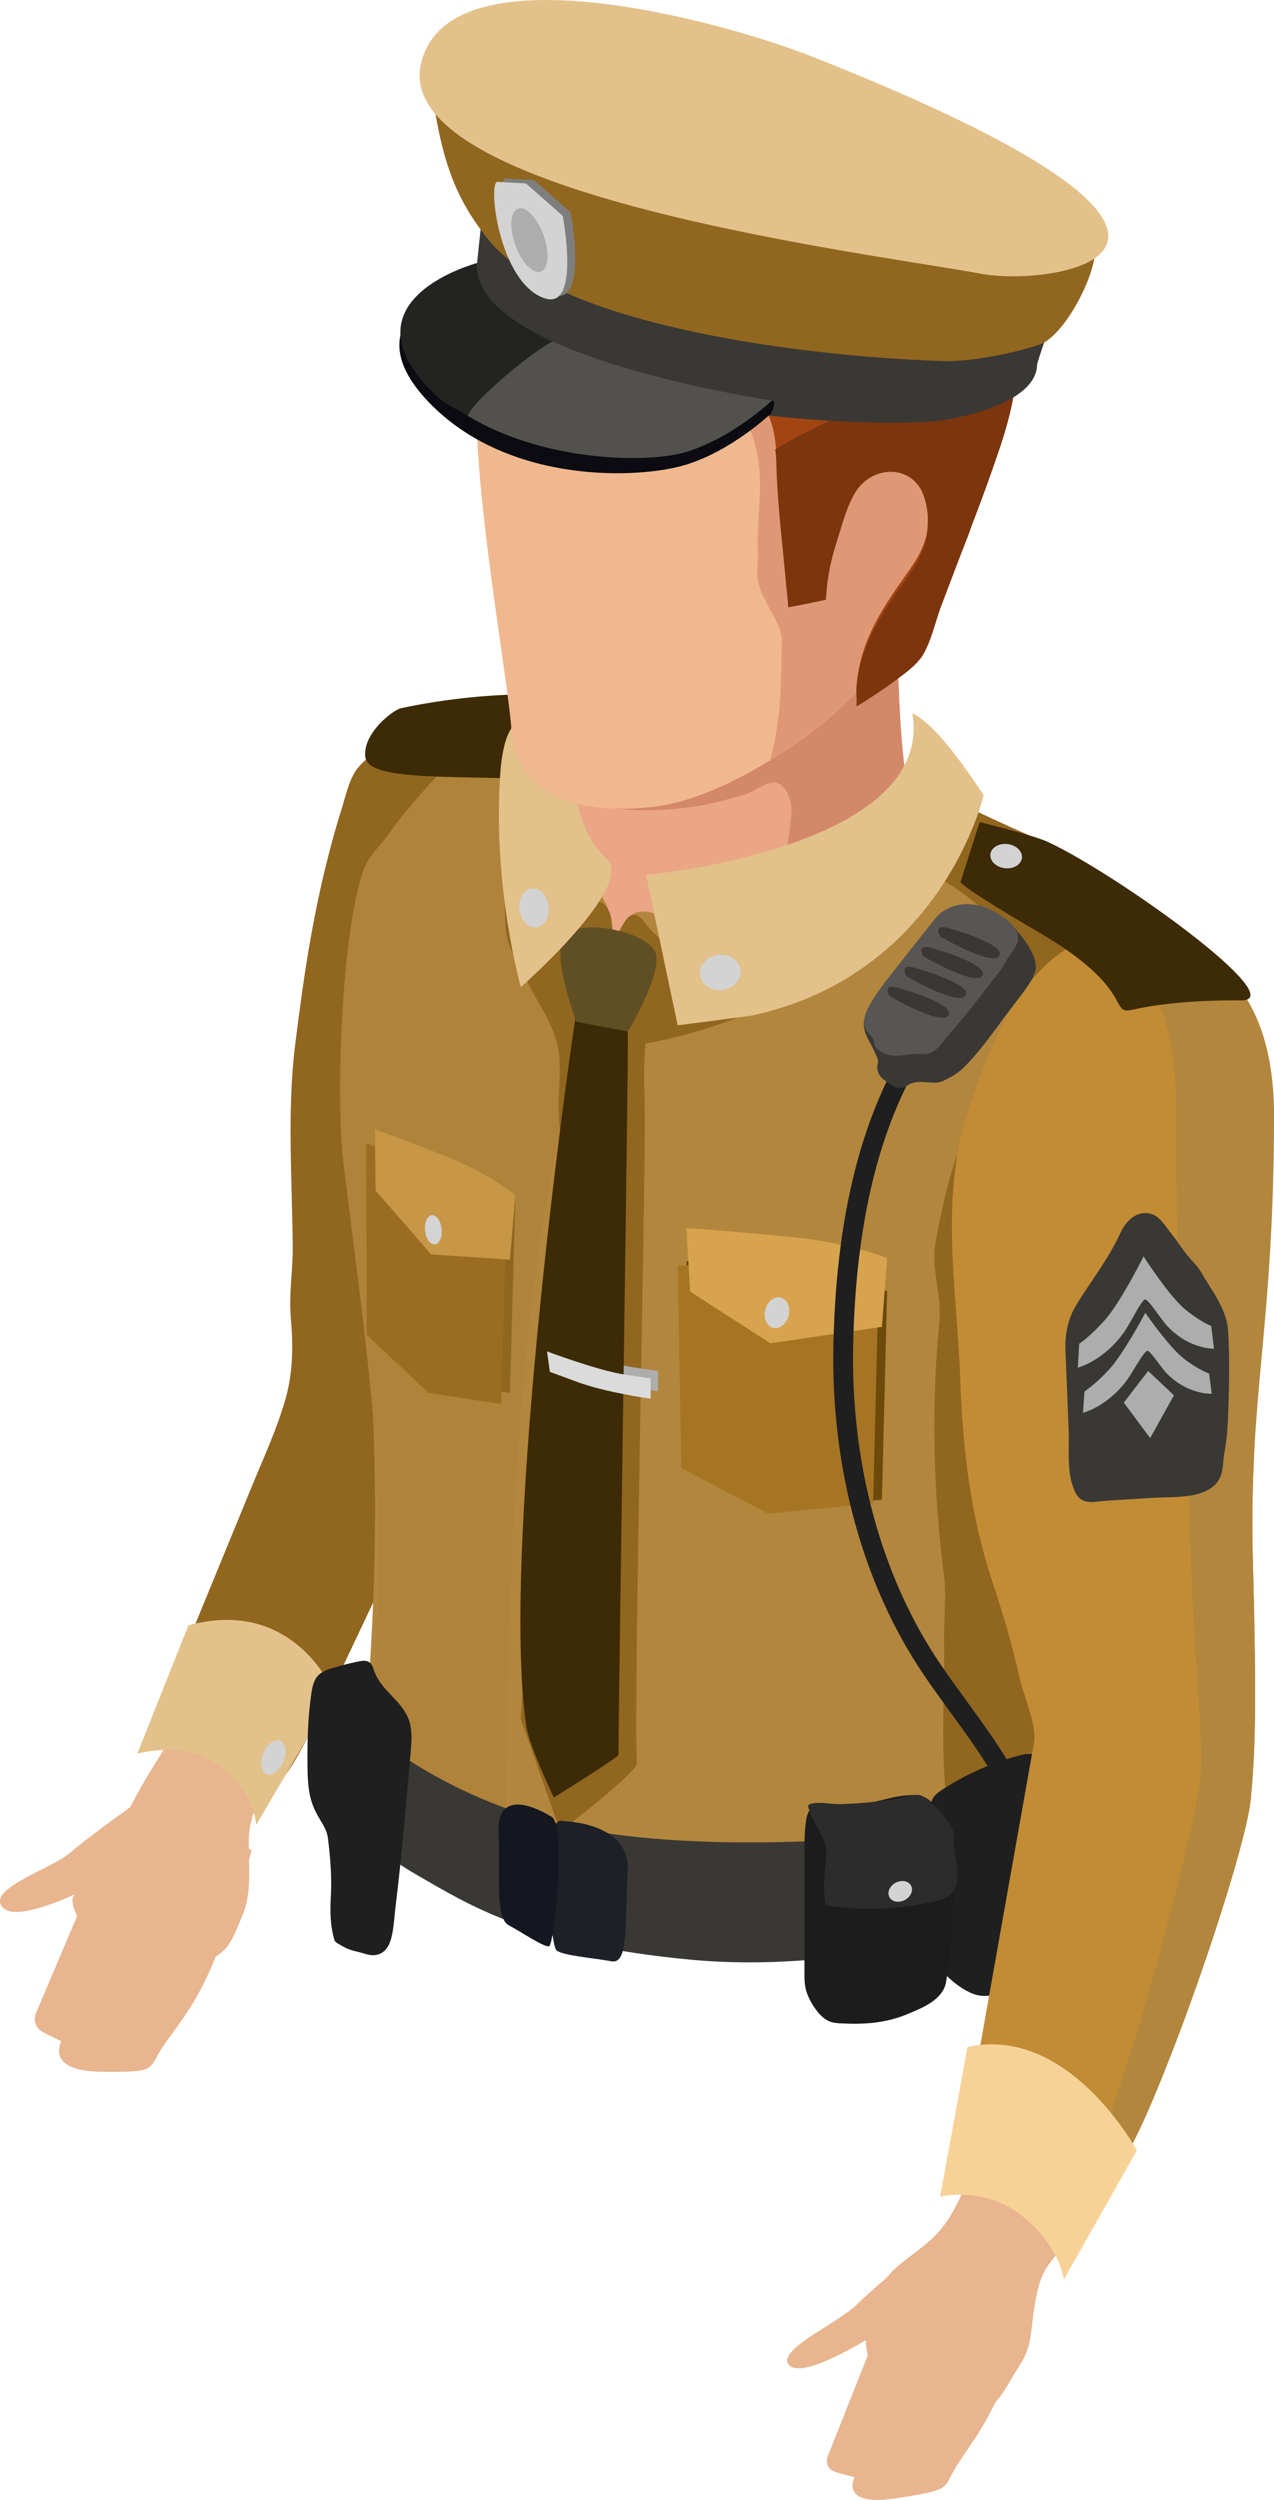 <?xml version="1.0" encoding="utf-8"?>
<!-- Generator: Adobe Illustrator 16.0.0, SVG Export Plug-In . SVG Version: 6.00 Build 0)  -->
<!DOCTYPE svg PUBLIC "-//W3C//DTD SVG 1.1//EN" "http://www.w3.org/Graphics/SVG/1.1/DTD/svg11.dtd">
<svg version="1.1" id="Layer_1" xmlns="http://www.w3.org/2000/svg" xmlns:xlink="http://www.w3.org/1999/xlink" x="0px" y="0px"
	 width="57.255px" height="112.308px" viewBox="0 0 57.255 112.308" enable-background="new 0 0 57.255 112.308"
	 xml:space="preserve">
<g>
	<defs>
		<rect id="SVGID_1_" x="-0.001" width="57.255" height="112.308"/>
	</defs>
	<clipPath id="SVGID_2_">
		<use xlink:href="#SVGID_1_"  overflow="visible"/>
	</clipPath>
	<path clip-path="url(#SVGID_2_)" fill="#E8B58F" d="M3.188,83.205c0.594-0.513,1.841-1.427,2.66-2.018
		c0.102-0.196,0.204-0.376,0.313-0.581c0.531-1.015,1.224-1.94,1.733-2.979c0.86-1.754,1.571-3.576,2.37-5.359
		c1.563,1.534,3.151,3.275,3.896,5.159c-0.571,0.378-1.024,0.576-1.66,1.872c-0.612,1.244-1.312,2.02-1.323,3.435
		c-0.001,0.104,0.004,0.214,0.005,0.32l0.131,0.069c0,0-0.044,0.161-0.123,0.429c0.022,0.827,0.034,1.686-0.272,2.438
		c-0.374,0.916-0.606,1.562-1.218,1.902C8.777,90.191,7.892,91.067,7.284,92c-0.638,0.979-0.182,1.104-2.736,1.073
		c-2.552-0.031-1.791-1.368-1.791-1.368l-0.738-0.364c-0.734-0.364-0.365-0.995-0.365-0.995l1.813-4.269
		c-0.135-0.265-0.231-0.533-0.206-0.801c0.008-0.064,0.059-0.105,0.078-0.163c-0.991,0.448-2.79,1.149-3.247,0.547
		C-0.544,84.816,2.266,84,3.188,83.205"/>
	<path clip-path="url(#SVGID_2_)" fill="#91661F" d="M27.025,31.711c0,0-7.857-0.501-10.221,2.063
		c-0.271,0.293-0.624,0.549-0.838,0.885c-0.31,0.486-0.456,1.191-0.63,1.737c-0.206,0.646-0.385,1.3-0.556,1.957
		c-0.749,2.884-1.148,5.636-1.513,8.562c-0.376,3.018-0.132,6.135-0.113,9.12c0.008,1.093-0.181,2.093-0.084,3.181
		c0.107,1.217,0.101,2.413-0.23,3.599c-0.371,1.328-0.981,2.644-1.488,3.877c-0.943,2.299-1.888,4.598-2.832,6.896
		c-0.294,0.717-0.589,1.435-0.883,2.151c0,0,3.229,1.106,4.931,4.134c0.391,0.692,5.022-9.858,5.532-10.584
		C24.065,60.817,32.263,32.563,27.025,31.711"/>
	<path clip-path="url(#SVGID_2_)" fill="#E3C18A" d="M8.466,73.017l-2.294,5.768c0,0,2.109-0.636,3.729,0.588
		c1.62,1.227,1.605,2.625,1.605,2.625l3.5-5.958C15.007,76.04,13.277,71.718,8.466,73.017"/>
	<path clip-path="url(#SVGID_2_)" fill="#B2863D" d="M43.696,85.866c-1.353,0.31-1.013,0.674-2.396,0.785
		c-2.584,0.206-7.17,0.73-9.764,0.728c-5.64-0.007-11.133-2.674-15.61-6.219c0.106-0.767,0.289-1.537,0.368-2.328
		c0.172-1.73,0.305-3.464,0.398-5.2c0.222-4.108,0.227-8.232-0.053-12.339c-0.942-13.863-0.231-22.031,2.252-25.567
		c1.286-1.832,4.403-3.044,8.133-4.015c2.288-0.607,4.645-0.753,6.54-0.05c2.222,0.823,4.242,1.882,6.257,3.212
		c2.571,1.671,5.133,3.719,8.166,6.187c5.439,4.375,4.278,8.881,4.119,14.281c-0.158,5.4-7.508,14.479-8.604,16.824
		C42.855,73.573,43.258,80.614,43.696,85.866"/>
	<path clip-path="url(#SVGID_2_)" fill="#6D490A" d="M30.85,56.661c0,0,0.428-0.014,4.51,0.37c2.846,0.268,4.508,0.976,4.508,0.976
		l-0.234,9.365l-4.721,0.456l-3.898-2.042L30.85,56.661z"/>
	<path clip-path="url(#SVGID_2_)" fill="#A67524" d="M30.457,56.833c0,0,0.426-0.014,4.508,0.37
		c2.847,0.267,4.508,0.975,4.508,0.975l-0.234,9.366L34.518,68l-3.898-2.042L30.457,56.833z"/>
	<path clip-path="url(#SVGID_2_)" fill="#82570C" d="M16.451,51.054c0,0,0.3,0.067,3.161,1.193c1.996,0.785,3.156,1.761,3.156,1.761
		l-0.247,8.745l-3.266-0.499l-2.77-2.607L16.451,51.054z"/>
	<path clip-path="url(#SVGID_2_)" fill="#D8A34E" d="M30.85,55.18c0,0,0.428-0.014,4.51,0.37c2.846,0.267,4.508,0.975,4.508,0.975
		l-0.234,3.084l-5.014,0.737l-3.605-2.323L30.85,55.18z"/>
	<path clip-path="url(#SVGID_2_)" fill="#D3D3D3" d="M34.367,59.051c-0.004,0.379,0.237,0.654,0.541,0.613
		c0.305-0.042,0.557-0.387,0.559-0.771c0.004-0.382-0.242-0.653-0.545-0.608S34.373,58.672,34.367,59.051"/>
	<path clip-path="url(#SVGID_2_)" fill="#91661F" d="M45.626,42.316c-0.319-0.624-1.079-1.16-1.604-1.597
		c-0.75-0.625-1.565-1.174-2.434-1.62c-1.302-0.668-2.507-1.298-3.929-1.697c-0.345-0.098-0.692-0.195-1.048-0.241
		c-2.463-0.322-4.885-0.877-7.368-1.124c-3.241-0.324-5.989-1.822-9.239-1.566c1.604-1.617,3.089-3.061,6.16-3.861
		c2.288-0.607,5.506,0.347,7.401,1.05c2.219,0.823,4.241,1.207,6.255,2.537c2.093,1.36,4.164,2.329,6.467,3.346
		c1.309,0.578,2.169,1.676,3.915,2.641c0.899,0.495,1.828,1.307,2.679,1.882c0.629,0.424,1.313,0.773,1.883,1.274
		s1.028,1.199,1.014,1.957c-0.006,0.35-0.112,0.689-0.217,1.022c-0.457,1.446-1.074,2.782-1.076,4.293
		c-0.003,1.663-0.162,3.32-0.211,4.981c0,0.695-1.715,0.974-2.141,1.329c-1.142,0.95-0.244,3.542-0.41,4.863
		c-0.293,2.332-0.791,4.658-1.186,6.977c-0.248,1.464-0.498,2.938-0.468,4.423c0.03,1.491,0.343,2.966,0.435,4.455
		c0.092,1.49-0.063,3.063-0.871,4.317c-0.472,0.729-1.088,1.116-1.775,1.602c-0.523,0.369-0.916,0.854-1.439,1.256
		c-0.873,0.668-2.001,1.421-2.677,0.189c-1.826-3.323-1.254-7.711-1.315-11.349c-0.018-0.953,0.121-1.913,0-2.845
		c-0.481-3.714-0.586-7.675-0.211-11.399c0.125-1.233-0.402-2.419-0.168-3.637c0.394-2.074,0.809-3.866,1.756-5.758
		C44.85,47.972,46.85,44.703,45.626,42.316"/>
	<path clip-path="url(#SVGID_2_)" fill="#D9D4CE" d="M39.384,32.847c0.106,0.628,0.16,1.266,0.162,1.904
		c0,0.192-0.004,0.385,0.015,0.575c0.035,0.339,0.14,0.665,0.246,0.988c-0.02-0.058,0.392-0.626,0.437-0.728
		c0.124-0.279,0.21-0.575,0.255-0.878c0.048-0.325,0.105-0.689-0.113-0.982C40.137,33.393,39.699,33.115,39.384,32.847"/>
	<path clip-path="url(#SVGID_2_)" fill="#EAA685" d="M25.631,40.709c-0.017,0.405-0.021,0.81-0.014,1.213
		c0.03,1.648-0.574,3.443,0.314,4.871c0.692,1.114,1.424-4.57,2.202-5.476c1.415-1.643,4.339,2.819,5.785,1.231
		c1.589-1.743,3.606-3.153,5.277-4.829c0.674-0.676,0.769-0.993,0.444-1.951c-0.756-2.232-2.367-3.251-4.434-4.103
		c-1.87-0.772-4.229-0.711-6.538-0.187c-0.688,1.276-2.282,1.313-2.866,2.64C25.071,35.778,25.706,38.878,25.631,40.709"/>
	<path clip-path="url(#SVGID_2_)" fill="#AF833A" d="M22.84,85.098c-1.722-0.579-3.273-1.642-4.788-2.425
		c-0.858-0.444-0.938-0.795-1.784-1.247c0.176-1.128,0.97-7.054,0.643-15.539c-0.17-4.394-1.461-12.956-1.562-14.542
		c-0.192-3.025,0.022-8.938,0.869-11.893c0.326-1.139,0.794-1.271,1.449-2.257c0.496-0.747,2.337-2.724,2.337-2.724
		s2.271-0.415,3.149,0.154c1.426,0.921,4.136,6.097,4.136,6.097s0.595,1.565,0.251,3.724c-0.345,2.159-2.714,2.646-4.049,18.048
		C22.739,71.174,22.702,79.556,22.84,85.098"/>
	<path clip-path="url(#SVGID_2_)" fill="#3D2A06" d="M29.508,32.212l-0.694,2.747c0,0-0.188,0.162-4.177,0.045
		c-5.078-0.15-8.146,0.039-8.225-1.043c-0.076-1.067,1.278-2.072,1.595-2.141c1.598-0.35,5.035-0.899,8.442-0.475
		C27.165,31.434,29.508,32.212,29.508,32.212"/>
	<path clip-path="url(#SVGID_2_)" fill="#393835" d="M16.408,77.615c0,0,3.335,3.107,8.917,4.384
		c5.583,1.276,13.568,0.675,16.341,0.273c2.772-0.402,4.953-1.516,4.953-1.516s0.407-0.219,0.37,1.242
		c-0.036,1.461,0.629,2.976-0.296,3.641c-0.924,0.666-8.354,3.069-15.6,2.404c-7.247-0.665-10.065-2.495-12.32-3.79
		c-1.464-0.84-2.17-1.562-2.787-1.981c-0.326-0.223-0.452-0.892-0.433-1.285C15.615,79.633,15.823,76.627,16.408,77.615"/>
	<path clip-path="url(#SVGID_2_)" fill="#1F1F1F" d="M14.625,75.05c0.222-0.102,0.476-0.155,0.696-0.221
		c0.266-0.076,0.536-0.138,0.808-0.192c0.156-0.031,0.33-0.054,0.463,0.034c0.138,0.092,0.18,0.269,0.235,0.423
		c0.345,0.948,1.416,1.387,1.619,2.425c0.077,0.392,0.043,0.817,0.007,1.228c-0.197,2.297-0.394,4.595-0.672,6.872
		c-0.115,0.942-0.089,1.963-0.782,2.182c-0.339,0.105-0.609-0.049-0.933-0.12c-0.197-0.043-0.396-0.102-0.575-0.195
		c-0.095-0.05-0.429-0.225-0.456-0.311c-0.195-0.641-0.205-1.31-0.167-1.966c0.05-0.867-0.024-1.784-0.133-2.643
		c-0.04-0.314-0.189-0.548-0.35-0.815c-0.131-0.219-0.251-0.442-0.338-0.682c-0.204-0.557-0.222-1.163-0.228-1.756
		c-0.009-1.073,0.015-2.149,0.17-3.21c0.033-0.231,0.075-0.465,0.188-0.669C14.278,75.251,14.44,75.134,14.625,75.05"/>
	<path clip-path="url(#SVGID_2_)" fill="#1F1F1F" d="M47.818,79.837c-0.283-0.309-0.621-0.575-0.953-0.808
		c-0.125-0.086-0.254-0.169-0.399-0.208c-0.229-0.061-0.476-0.006-0.707,0.056c-1.207,0.321-2.361,0.837-3.408,1.52
		c-0.136,0.088-0.274,0.184-0.372,0.314c-0.139,0.185-0.184,0.421-0.221,0.648c-0.221,1.404-0.059,2.789-0.01,4.204
		c0.024,0.733-0.174,1.614,0.134,2.31c0.296,0.674,1.25,1.52,1.95,1.734c0.779,0.24,1.871-0.309,2.58-0.606
		c0.678-0.286,1.6-0.646,1.731-1.459c0.319-1.983,0.345-4.096,0.37-6.101C48.521,80.812,48.229,80.282,47.818,79.837"/>
	<path clip-path="url(#SVGID_2_)" fill="#1C1C1C" d="M42.199,81.316c-0.23-0.251-0.52-0.603-0.871-0.649
		c-0.857-0.117-1.697,0.257-2.553,0.377c-0.598,0.083-1.202,0.043-1.803,0.004c-0.465-0.029-0.668,0.274-0.739,0.706
		c-0.082,0.505-0.082,1.021-0.082,1.532c0,1.784,0.001,3.568,0.002,5.354c0,0.201,0,0.405,0.035,0.604
		c0.06,0.338,0.218,0.651,0.409,0.935c0.189,0.282,0.427,0.551,0.748,0.656c0.16,0.051,0.33,0.06,0.496,0.067
		c1.043,0.048,1.982-0.017,2.949-0.422c0.68-0.285,1.602-0.646,1.732-1.459c0.32-1.983,0.345-4.095,0.371-6.101
		C42.902,82.291,42.608,81.76,42.199,81.316"/>
	<path clip-path="url(#SVGID_2_)" fill="#91661F" d="M23.705,44.113c-0.26-0.504-0.541-1.026-0.768-1.534
		c-0.267-0.598-0.24-1.477-0.254-2.122c0.466,0.686,0.984,1.413,1.767,1.691c0.359,0.128,0.471-0.324,0.659-0.564
		c0.25-0.319,0.53-0.617,0.859-0.855c0.234-0.17,0.52-0.312,0.806-0.263c0.884,0.153,0.778,1.427,0.651,2.053
		c0.255-0.379,0.46-0.851,0.726-1.204c0.323-0.429,0.646-0.129,0.882,0.202c0.199,0.281,0.461,0.51,0.727,0.724
		c0.248,0.2,0.527,0.246,0.771,0.456c1.195,1.032,2.537,1.927,4.041,2.408c-1.768,0.829-3.643,1.429-5.562,1.78
		c-0.083,0.912-0.07,1.791-0.038,2.707c0.079,2.343-0.528,27.824-0.346,29.604c0.043,0.416-3.446,3.076-3.446,3.076l-1.778-5.064
		c0.073-1.14,0.154-2.28,0.238-3.418c0.197-2.706,0.417-5.41,0.661-8.112c0.288-3.203,0.609-6.404,1.008-9.597
		c0.076-0.598,0.152-1.196,0.233-1.794c0.038-0.274,0.143-0.61,0.113-0.886c-0.021-0.213-0.138-0.434-0.186-0.646
		c-0.268-1.153-0.386-2.34-0.352-3.523c0.023-0.746,0.104-1.502-0.05-2.233c-0.211-0.999-0.838-1.85-1.301-2.76
		C23.748,44.196,23.727,44.155,23.705,44.113"/>
	<path clip-path="url(#SVGID_2_)" fill="#ADADAD" d="M24.916,60.376c0,0,2.297,0.864,3.479,1.04l1.18,0.176v0.913
		c0,0-2.014-0.283-3.271-0.746l-1.257-0.462L24.916,60.376z"/>
	<path clip-path="url(#SVGID_2_)" fill="#3D2A06" d="M23.662,77.602c0.128,0.837,1.229,3.153,1.229,3.153s2.913-1.816,2.906-1.918
		c-0.029-0.562,0.458-31.426,0.418-32.348c-0.041-1.602-0.079-2.563-0.079-2.563c-0.742-2.424-1.464-1.642-2.123,0.881
		C25.812,45.589,22.416,69.478,23.662,77.602"/>
	<path clip-path="url(#SVGID_2_)" fill="#614F24" d="M29.453,42.784c0.369,0.867-1.235,3.563-1.235,3.563L25.898,45.9
		c0,0-1.212-3.25-0.488-3.923C26.165,41.276,29.049,41.836,29.453,42.784"/>
	<path clip-path="url(#SVGID_2_)" fill="#D4886A" d="M40.53,34.396c0.292,0.936,0.193,1.266-0.44,1.885
		c-0.455,0.438-0.935,0.848-1.414,1.261c-0.617,0.518-1.246,1.027-1.868,1.542c-0.351,0.275-0.696,0.56-1.052,0.828
		c-0.266,0.199-0.37,0.333-0.502,0.551c-0.203,0.191-0.414,0.374-0.605,0.574c-0.02,0.021-0.042,0.043-0.063,0.064
		c0.34-0.665,0.5-1.342,0.621-2.041c0.057-0.328,0.106-0.66,0.166-0.997c0.207-1.193,0.285-2.41,0.223-3.62
		c-0.072-1.417-0.348-2.824-0.318-4.242c0.003-0.098,0.026-0.194,0.032-0.292c0.3,0.087,0.61,0.156,0.887,0.279
		C38.242,31.089,39.828,32.146,40.53,34.396"/>
	<path clip-path="url(#SVGID_2_)" fill="#EAA685" d="M39.08,28.47c0.02,0.193,0.029,0.387,0.039,0.581
		c0.061,1.163,0.088,2.328,0.082,3.492c-0.002,0.413,0.135,1.223-0.094,1.556c-0.171,0.251-0.59,0.471-0.834,0.652
		c-1.502,1.114-3.16,2.032-4.928,2.645c-4.462,1.549-5.722,0.477-5.722,0.477l-0.264-9.32c-0.002-0.071,0.904-0.373,0.974-0.4
		c0.814-0.32,1.641-0.615,2.475-0.88c1.451-0.461,2.938-0.849,4.451-1.031c0.709-0.085,1.429-0.126,2.142-0.065
		c0.321,0.027,0.62,0.04,0.858,0.273c0.316,0.311,0.549,0.752,0.672,1.175C39.012,27.901,39.055,28.184,39.08,28.47"/>
	<path clip-path="url(#SVGID_2_)" fill="#E3C18A" d="M25.727,33.939c0,0-0.127,3.167,1.521,4.621
		c1.373,1.212-3.842,5.786-3.842,5.786s-1.268-4.478-0.928-9.538C22.819,29.748,25.727,33.939,25.727,33.939"/>
	<path clip-path="url(#SVGID_2_)" fill="#D4886A" d="M36.261,26.172c0.856-0.037,1.759,0.008,2.567,0.321
		c0.639,0.247,1.431,0.774,1.461,1.514c0.093,2.284,0.105,4.561,0.41,6.831c0.018,0.121,0.033,0.251-0.02,0.361
		c-0.07,0.148-0.24,0.215-0.398,0.266c-0.803,0.266-1.631,0.464-2.469,0.593c-0.764,0.118-1.525,0.055-2.25,0.36
		c0.025-0.381-0.177-0.994-0.529-1.196c-0.463-0.265-1.053,0.323-1.489,0.45c-0.653,0.19-1.297,0.381-1.968,0.501
		c-1.334,0.24-2.702,0.289-4.049,0.141c-0.308-0.034-0.696-0.055-0.74-0.429c-0.028-0.244,0.111-0.4,0.303-0.528
		c0.427-0.287,0.981-0.308,1.434-0.538c1.285-0.651,2.424-1.57,3.763-2.116c0.759-0.309,1.573-0.494,2.278-0.91
		c0.356-0.21,0.754-0.516,0.779-0.952c0.029-0.494-0.066-0.987,0.012-1.503c0.084-0.542,0.229-1.073,0.392-1.597
		C35.794,27.588,36.171,26.176,36.261,26.172"/>
	<path clip-path="url(#SVGID_2_)" fill="#F0B88F" d="M22.985,32.782c0.203,2.837,2.784,3.881,6.416,3.462
		c1.775-0.214,3.71-1.17,5.201-2.079c0.601-0.382,1.11-0.718,1.532-1.014c0.123-0.092,0.244-0.183,0.367-0.275
		c0.095-0.096,0.213-0.161,0.305-0.231c0.247-0.21,0.4-0.325,0.4-0.325c10.019-9.016,4.453-10.559,2.963-15.104
		c-0.113-0.371-0.258-0.691-0.459-1.019c-0.127-0.263-0.307-0.534-0.49-0.778c-2.443-3.589-8.217-5.979-11.108-5.784
		c-2.23,0.151-3.851,1.587-5,3.362c-0.59,0.9-1.053,1.872-1.403,2.831c-0.046,0.131-0.093,0.26-0.115,0.421
		C20.819,19.631,22.793,30.082,22.985,32.782"/>
	<path clip-path="url(#SVGID_2_)" fill="#DF9876" d="M22.3,15.578c0.212-0.011,0.422,0.006,0.614,0.081
		c0.373,0.145,0.724,0.282,1.12,0.383c0.888,0.225,1.789,0.399,2.698,0.52c0.6,0.079,1.167,0.134,1.763,0.081
		c0.63-0.054,1.3-0.089,1.926,0.02c1.097,0.191,2.212,0.988,2.858,1.877c0.472,0.651,0.701,1.438,0.812,2.225
		c0.188,1.354-0.104,2.748-0.03,4.121c0.02,0.372-0.064,0.756-0.017,1.122c0.056,0.424,0.302,0.875,0.498,1.249
		c0.253,0.482,0.585,0.967,0.591,1.529c0.006,0.545-0.023,1.131-0.033,1.688c-0.024,1.242-0.166,2.491-0.496,3.691
		c0.599-0.381,1.108-0.718,1.531-1.014c0.127-0.118,0.248-0.21,0.367-0.275c0.122-0.093,0.216-0.188,0.305-0.231
		c0.248-0.21,0.399-0.325,0.399-0.325c10.021-9.015,4.453-10.559,2.963-15.104c-0.112-0.371-0.258-0.691-0.458-1.019
		c-0.127-0.263-0.307-0.534-0.49-0.778c-1.223-1.591-3.186-2.574-5.131-3.092c-1.238-0.311-2.523-0.491-3.803-0.506
		c-1.658-0.041-3.445,0.064-5.025,0.632c-0.52,0.2-1.354,0.33-2.149,0.544c-0.423,0.115-0.716,0.858-0.857,1.219
		c-0.087,0.226-0.092,0.458-0.167,0.683c-0.027,0.082-0.312,0.755-0.353,0.763C21.914,15.625,22.108,15.589,22.3,15.578"/>
	<path clip-path="url(#SVGID_2_)" fill="#A34512" d="M24.33,9.64c2.579-2.3,5.742-4.357,9.277-4.639
		c3.777-0.305,6.89,1.33,9.47,3.929c0.056,0.064,0.132,0.13,0.185,0.235c0.055,0.064,0.113,0.108,0.166,0.193
		c0.134,0.09,0.262,0.26,0.371,0.408c0.273,0.382,0.525,0.782,0.756,1.201c0.088,0.167,0.158,0.313,0.246,0.48
		c0.467,1.018,0.767,2.124,0.886,3.237c0.011,0.122,0.021,0.263,0.032,0.384c0.045,0.767-0.02,1.625-0.116,2.402
		c-0.153,0.992-0.423,1.937-0.755,2.896c-0.334,0.98-0.687,1.958-1.06,2.934c-0.098,0.234-0.175,0.469-0.251,0.685
		c-0.445,1.132-0.869,2.265-1.293,3.379c-0.229,0.665-0.406,1.436-0.752,2.033c-0.298,0.5-0.91,0.917-1.378,1.264
		c-0.509,0.364-1.017,0.708-1.604,1.066l-0.021,0.019c0.021-0.019,0.023-0.039,0.004-0.06c0.055-0.197,0.01-0.662,0.005-0.883
		l0.007-0.08c0.154-1.836,1.064-3.295,2.116-4.764c0.359-0.516,0.761-1.049,0.947-1.677c0.075-0.196,0.11-0.414,0.128-0.654
		c0.009-0.119-0.002-0.241,0.007-0.361c0.021-0.561-0.095-1.171-0.327-1.55c-0.684-1.095-2.184-0.904-2.859,0.091
		c-0.428,0.631-0.658,1.578-0.891,2.304c-0.207,0.627-0.357,1.299-0.427,1.957c-0.036,0.218-0.052,0.438-0.067,0.657
		c-0.572,0.119-1.123,0.239-1.692,0.338c-0.017-0.323-0.052-0.647-0.089-0.971c-0.163-1.879-0.409-3.724-0.449-5.635
		c-0.012-0.102-0.008-0.181-0.02-0.283c-0.016-0.061-0.01-0.141-0.025-0.202c-0.314-3.357-3.704-4.791-9.555-5.221
		c-2.099-0.154-2.712,0.262-3.559,0.863C21.999,13.203,22.762,11.051,24.33,9.64"/>
	<path clip-path="url(#SVGID_2_)" fill="#7D350E" d="M34.84,20.192c0.028,0.163,0.036,0.324,0.045,0.485
		c0.039,1.911,0.285,3.756,0.448,5.636c0.036,0.324,0.073,0.648,0.091,0.97c0.568-0.098,1.119-0.218,1.69-0.337l0.016-0.22
		c0.017-0.22,0.032-0.439,0.068-0.658c0.084-0.596,0.228-1.168,0.409-1.736c0.234-0.726,0.465-1.673,0.893-2.305
		c0.676-0.994,2.176-1.185,2.859-0.09c0.195,0.335,0.32,0.826,0.343,1.33c-0.008,0.12,0.002,0.241-0.007,0.361
		c-0.023,0.319-0.065,0.618-0.145,0.873c-0.025,0.078-0.052,0.157-0.098,0.233c-0.199,0.528-0.535,1.005-0.848,1.444
		c-1.03,1.431-1.918,2.851-2.108,4.625l-0.011,0.139c-0.008,0.12,0.025,0.484,0.006,0.744c0.02,0.021,0.018,0.041,0.018,0.041
		c0.588-0.358,1.096-0.702,1.604-1.066c0.467-0.347,1.08-0.764,1.378-1.264c0.345-0.598,0.523-1.368,0.752-2.034
		c0.423-1.113,0.848-2.247,1.293-3.379c0.076-0.215,0.154-0.45,0.251-0.684c0.373-0.977,0.726-1.955,1.06-2.934
		c0.332-0.96,0.602-1.904,0.756-2.897c0.096-0.776,0.16-1.634,0.115-2.401c-0.012-0.121-0.021-0.262-0.031-0.384
		c-0.18-1.117-0.459-2.242-0.887-3.238c-0.089-0.167-0.158-0.313-0.246-0.48c-0.23-0.419-0.482-0.818-0.756-1.2
		c-0.109-0.149-0.236-0.319-0.371-0.408c-0.054-0.085-0.111-0.129-0.166-0.193c0.223,0.256,0.402,0.531,0.521,0.821
		c0.967,2.139-0.164,5.51-1.839,6.712c-0.847,0.6-1.817,0.951-2.771,1.363c-1.346,0.544-2.638,1.172-3.914,1.881
		c-0.125,0.071-0.271,0.141-0.379,0.233C34.861,20.174,34.861,20.174,34.84,20.192"/>
	<path clip-path="url(#SVGID_2_)" fill="#E8B58F" d="M38.49,103.543c0.318-0.311,0.833-0.766,1.365-1.222
		c0.089-0.113,0.179-0.227,0.275-0.317c0.768-0.728,1.651-1.155,2.301-2.043c0.596-0.814,0.988-1.754,1.23-2.729
		c1.021-4.108,1.024-9.25,2.635-13.518c1.606-4.269,8.486,0.174,8.486,0.174s-0.541,4.803-3.969,11.844s-3.848,4.923-4.334,7.963
		c-0.161,1.011-0.086,1.727-0.678,2.605c-0.291,0.431-0.633,1.161-1.078,1.636c-0.661,1.396-1.299,2.129-1.756,2.883
		c-0.602,0.991-0.137,1.028-2.707,1.417c-2.567,0.392-1.856-0.942-1.856-0.942l-0.756-0.207c-0.757-0.207-0.409-0.839-0.409-0.839
		L39,105.81c-0.056-0.214-0.088-0.44-0.09-0.677c-0.918,0.546-2.916,1.637-3.431,1.134C34.803,105.61,37.596,104.413,38.49,103.543"
		/>
	<path clip-path="url(#SVGID_2_)" fill="#E3C18A" d="M41.004,32.049c0,0,0.527,0.195,1.404,1.218
		c0.887,1.035,1.799,2.459,1.799,2.459s-1.865,8.076-10.454,9.905l-3.297,0.433l-1.426-6.76
		C29.03,39.304,42.01,38.123,41.004,32.049"/>
	<path clip-path="url(#SVGID_2_)" fill="#1F1F1F" d="M46.087,83.599l0.88-0.12c-0.375-2.732-1.98-4.938-3.533-7.071
		c-0.399-0.548-0.797-1.094-1.172-1.647c-2.646-3.896-4.037-8.992-3.92-14.35c0.133-6.076,1.391-10.669,3.846-14.044l-0.719-0.521
		c-2.564,3.525-3.877,8.283-4.015,14.546c-0.121,5.54,1.325,10.818,4.073,14.866c0.382,0.562,0.785,1.115,1.189,1.671
		C44.204,78.974,45.743,81.089,46.087,83.599"/>
	<path clip-path="url(#SVGID_2_)" fill="#C28C35" d="M49.128,42.084c0,0,8.13-1.575,8.126,8.05
		c-0.002,6.638-1.13,13.229-0.951,19.855c0.197,7.322,0.082,8.888-0.091,10.824s-2.649,9.522-4.647,14.081s-3.572,4.987-3.572,4.987
		s-0.326-2.395-2.438-2.657c-2.113-0.263-2.509,0.352-2.509,0.352s3.415-19.236,3.425-19.296c0.131-0.796-0.48-2.127-0.656-2.924
		c-0.326-1.48-0.76-2.924-1.237-4.363c-0.966-2.913-1.31-5.883-1.421-8.984c-0.148-4.178-0.977-8.294,0.426-12.326
		C44.543,46.921,46.001,43.02,49.128,42.084"/>
	<path clip-path="url(#SVGID_2_)" fill="#B2863D" d="M49.003,97.263c1.997-4.561,4.765-15.436,4.937-17.371
		c0.174-1.938-0.299-4.745-0.498-12.067c-0.196-7.323-0.6-8.747-0.598-18.373c0.002-4.411-1.707-6.456-3.557-7.392
		c1.088-0.155,7.969-0.791,7.967,8.075c-0.003,9.625-1.148,12.533-0.951,19.855s0.082,8.887-0.091,10.824
		c-0.173,1.936-2.649,9.521-4.647,14.081c-1.998,4.558-3.572,4.987-3.572,4.987s-0.121-0.793-0.618-1.518
		C47.916,97.233,48.357,98.734,49.003,97.263"/>
	<path clip-path="url(#SVGID_2_)" fill="#F7D297" d="M43.478,91.962l-1.229,6.725c0,0,1.998-0.512,3.709,0.88
		c1.713,1.394,1.846,2.852,1.846,2.852l3.29-5.809C51.093,96.61,48.046,90.951,43.478,91.962"/>
	<path clip-path="url(#SVGID_2_)" fill="#393835" d="M36.686,10.342c0,0-14.403-5.783-14.994-0.909
		c-0.011,0.091-0.318,2.977-0.319,3.074c-0.058,5.266,14.881,6.815,20.489,6.426c1.071-0.075,4.695-0.78,4.746-2.532
		c0.006-0.222,0.707-1.948,0.588-2.2C46.552,12.858,43.176,12.574,36.686,10.342"/>
	<path clip-path="url(#SVGID_2_)" fill="#91661F" d="M36.943,6.897c0,0-18.068-8.609-17.663-4.108
		c0.417,4.614,1.36,6.275,2.566,7.855c2.912,3.813,13.457,5.333,20.573,5.581c0.43,0.015,2.152-0.066,4.259-0.725
		c1.228-0.383,2.858-3.637,2.499-4.696C48.664,9.285,44.882,9.626,36.943,6.897"/>
	<path clip-path="url(#SVGID_2_)" fill="#E3C18A" d="M36.483,2.536c-4.004-1.581-16.296-4.966-17.56,0.302
		c-1.42,5.923,20.279,8.553,25.195,9.465C47.359,12.904,58.479,11.221,36.483,2.536"/>
	<path clip-path="url(#SVGID_2_)" fill="#0B0B11" d="M21.379,12.396c0,0-6.032,1.597-2.1,5.683
		c3.547,3.685,9.423,3.443,11.521,2.807c2.098-0.636,3.857-2.317,3.857-2.317s0.273-0.546,0.043-0.583
		C32.561,17.643,21.132,16.212,21.379,12.396"/>
	<path clip-path="url(#SVGID_2_)" fill="#232321" d="M19.315,17.498c0.65,0.676,0.934,0.723,1.705,1.183
		c3.43,2.079,8.108,2.147,9.82,1.621c2.099-0.641,3.858-2.314,3.858-2.314s-4.729-0.68-8.551-2.112
		c-0.463-0.165-0.898-0.351-1.313-0.536c-2.02-0.931-3.49-2.095-3.397-3.523C21.438,11.817,15.394,13.414,19.315,17.498"/>
	<path clip-path="url(#SVGID_2_)" fill="#52514D" d="M21.021,18.68c3.431,2.079,8.108,2.147,9.82,1.621
		c2.099-0.641,3.858-2.314,3.858-2.314s-4.729-0.68-8.551-2.112c-0.463-0.164-0.898-0.351-1.313-0.535
		C23.974,15.763,21.322,17.925,21.021,18.68"/>
	<path clip-path="url(#SVGID_2_)" fill="#DBDBDB" d="M24.582,60.71c0,0,2.297,0.864,3.479,1.04l1.18,0.176v0.913
		c0,0-2.014-0.283-3.271-0.746l-1.257-0.462L24.582,60.71z"/>
	<path clip-path="url(#SVGID_2_)" fill="#3D2A06" d="M44.027,36.934l-0.863,2.699c0,0,0.072,0.236,3.518,2.249
		c4.387,2.563,3.139,3.721,4.197,3.483c2.011-0.453,4.354-0.425,4.898-0.423c2.322,0.008-5.58-5.678-8.695-7.124
		C46.428,37.515,44.027,36.934,44.027,36.934"/>
	<path clip-path="url(#SVGID_2_)" fill="#393835" d="M46.361,44.014c-0.211,0.386-0.548,0.792-0.826,1.155
		c-0.662,0.859-1.23,1.732-2.013,2.573c-0.345,0.37-0.594,0.57-1.144,0.82c-0.254,0.116-0.479,0.073-0.754,0.055
		c-0.23-0.015-0.471-0.028-0.684,0.061c-0.13,0.055-0.244,0.146-0.379,0.191c-0.292,0.097-0.637-0.214-0.855-0.375
		c-0.183-0.134-0.303-0.372-0.279-0.606c0.005-0.054,0.023-0.105,0.033-0.158c0.022-0.144-0.063-0.245-0.109-0.37
		c-0.168-0.443-0.492-0.803-0.529-1.295c-0.062-0.793,0.938-0.681,1.522-1.543c0.252-0.372,0.518-0.743,0.795-1.113
		c0.235-0.312,0.073-0.56,0.442-0.871c0.187-0.156,0.429-0.284,0.676-0.394c0.691-0.308,1.312-0.382,1.982-0.406
		c0.455-0.017,0.2-0.88,0.5-0.726c0.729,0.375,2.016,1.839,1.784,2.624C46.49,43.758,46.432,43.885,46.361,44.014"/>
	<path clip-path="url(#SVGID_2_)" fill="#575654" d="M45.395,42.896c-0.078,0.115-0.156,0.229-0.217,0.342
		c-0.186,0.357-0.509,0.722-0.779,1.075c-0.589,0.77-1.189,1.54-1.865,2.296c-0.199,0.223-0.377,0.555-0.742,0.704
		c-0.182,0.074-0.353,0.048-0.541,0.038c-0.176-0.011-0.354,0.022-0.532,0.044c-0.192,0.022-0.388,0.046-0.582,0.027
		c-0.209-0.02-0.41-0.092-0.586-0.208c-0.067-0.044-0.183-0.11-0.218-0.184c-0.045-0.095-0.014-0.224-0.077-0.332
		c-0.062-0.106-0.147-0.195-0.231-0.282c-0.4-0.412-0.113-0.977,0.137-1.406c0.281-0.474,0.65-0.943,1.02-1.409l1.736-2.201
		c0.113-0.142,0.229-0.287,0.4-0.413c0.776-0.573,1.704-0.373,2.223-0.108c0.543,0.28,1.341,0.812,1.199,1.396
		C45.688,42.479,45.539,42.688,45.395,42.896"/>
	<path clip-path="url(#SVGID_2_)" fill="#D3D3D3" d="M11.787,78.902c-0.126,0.425-0.008,0.796,0.267,0.827
		c0.273,0.031,0.601-0.291,0.727-0.722c0.126-0.428,0.004-0.797-0.271-0.825C12.235,78.156,11.913,78.477,11.787,78.902"/>
	<path clip-path="url(#SVGID_2_)" fill="#91661F" d="M16.846,50.882c0,0,0.3,0.067,3.161,1.193c1.996,0.785,3.155,1.761,3.155,1.761
		l-0.247,8.745l-3.267-0.498l-2.769-2.607L16.846,50.882z"/>
	<path clip-path="url(#SVGID_2_)" fill="#9B6D22" d="M16.451,51.375c0,0,0.3,0.067,3.161,1.193c1.996,0.785,3.156,1.762,3.156,1.762
		l-0.247,8.744l-3.266-0.499l-2.77-2.607L16.451,51.375z"/>
	<path clip-path="url(#SVGID_2_)" fill="#C79647" d="M16.846,50.741c0,0,0.3,0.067,3.161,1.192c1.996,0.786,3.155,1.762,3.155,1.762
		l-0.247,2.895l-3.54-0.236l-2.495-2.869L16.846,50.741z"/>
	<path clip-path="url(#SVGID_2_)" fill="#D3D3D3" d="M19.118,55.391c0.069,0.353,0.285,0.576,0.483,0.499
		c0.199-0.079,0.302-0.432,0.23-0.787c-0.07-0.355-0.289-0.576-0.485-0.495C19.149,54.689,19.049,55.039,19.118,55.391"/>
	<path clip-path="url(#SVGID_2_)" fill="#1E2028" d="M25.296,81.809c0.038,0.014,3.052,0.036,2.916,2.277
		c-0.135,2.243,0.068,4.176-0.735,4.024c-0.807-0.153-2.167-0.249-2.468-0.49C24.709,87.378,24.284,81.442,25.296,81.809"/>
	<path clip-path="url(#SVGID_2_)" fill="#141620" d="M24.742,81.592c-0.027-0.01-2.386-1.536-2.333,0.668
		c0.055,2.203-0.135,3.919,0.457,4.233c0.591,0.315,1.588,0.999,1.813,0.942C24.902,87.378,25.489,81.82,24.742,81.592"/>
	<path clip-path="url(#SVGID_2_)" fill="#D3D3D3" d="M45.362,39.005c0.384-0.042,0.63-0.318,0.552-0.618
		c-0.08-0.302-0.457-0.512-0.844-0.468c-0.386,0.043-0.63,0.323-0.547,0.623C44.606,38.841,44.981,39.048,45.362,39.005"/>
	<path clip-path="url(#SVGID_2_)" fill="#D3D3D3" d="M33.029,44.212c0.344-0.329,0.328-0.831-0.037-1.123
		c-0.369-0.292-0.949-0.26-1.295,0.074c-0.345,0.332-0.322,0.837,0.049,1.125C32.113,44.575,32.687,44.541,33.029,44.212"/>
	<path clip-path="url(#SVGID_2_)" fill="#D3D3D3" d="M23.399,41.116c0.163,0.446,0.563,0.664,0.894,0.483
		c0.331-0.181,0.465-0.695,0.299-1.145c-0.166-0.449-0.568-0.661-0.897-0.476C23.367,40.162,23.236,40.671,23.399,41.116"/>
	<path clip-path="url(#SVGID_2_)" fill="#2C2C2C" d="M39.822,80.882c0.217-0.029,0.434-0.063,0.648-0.101
		c0.271-0.046,0.648-0.215,0.912-0.122c0.166,0.061,0.334,0.213,0.464,0.325c0.295,0.25,0.542,0.551,0.772,0.861
		c0.068,0.093,0.135,0.188,0.178,0.296c0.104,0.256,0.065,0.544,0.076,0.821c0.015,0.363,0.121,0.721,0.151,1.084
		c0.032,0.363-0.022,0.763-0.276,1.024c-0.215,0.223-0.531,0.309-0.832,0.373c-1.526,0.333-3.109,0.394-4.655,0.18
		c-0.046-0.008-0.095-0.015-0.128-0.047c-0.037-0.034-0.045-0.09-0.051-0.14c-0.061-0.479-0.062-0.963-0.006-1.441
		c0.03-0.26,0.077-0.518,0.066-0.777c-0.02-0.524-0.325-0.995-0.583-1.44c-0.087-0.148-0.147-0.376-0.216-0.535
		c-0.016-0.039-0.034-0.084-0.02-0.124c0.018-0.051,0.077-0.072,0.131-0.087c0.422-0.104,0.869,0.028,1.303,0.017
		c0.52-0.016,1.039-0.05,1.556-0.105C39.483,80.925,39.653,80.904,39.822,80.882"/>
	<path clip-path="url(#SVGID_2_)" fill="#D3D3D3" d="M40.818,85.245c0.213-0.206,0.227-0.497,0.027-0.649
		c-0.199-0.155-0.535-0.109-0.75,0.1c-0.213,0.208-0.223,0.5-0.021,0.651C40.273,85.496,40.605,85.451,40.818,85.245"/>
	<path clip-path="url(#SVGID_2_)" fill="#393835" d="M55.01,58.988c0.043,0.112,0.08,0.228,0.111,0.346
		c0.063,0.241,0.077,0.492,0.088,0.741c0.037,0.86,0.042,1.724,0.012,2.583c-0.027,0.847-0.025,1.677-0.181,2.512
		c-0.129,0.69,0.017,1.31-0.707,1.737c-0.704,0.418-1.726,0.332-2.519,0.382c-0.69,0.042-1.379,0.085-2.069,0.129
		c-0.547,0.033-1.112,0.235-1.41-0.357c-0.427-0.85-0.269-1.905-0.308-2.823c-0.049-1.203-0.098-2.405-0.147-3.607
		c-0.026-0.644,0.116-1.377,0.45-1.938c0.648-1.086,1.436-2.035,2.029-3.319c0.203-0.437,0.589-0.872,1.106-0.877
		c0.604-0.007,0.843,0.519,1.171,0.919c0.252,0.307,0.459,0.648,0.707,0.956c0.223,0.274,0.452,0.473,0.629,0.773
		C54.332,57.766,54.76,58.326,55.01,58.988"/>
	<path clip-path="url(#SVGID_2_)" fill="#ADADAD" d="M48.438,61.439l0.063-1.07c0,0,0.507-0.334,1.172-1.088
		c0.656-0.743,1.631-2.656,1.712-2.817v-0.027c0,0,0.008,0.011,0.009,0.012c0-0.001,0.008-0.014,0.008-0.014s0,0.021,0.002,0.027
		c0.09,0.141,1.168,1.79,1.848,2.353c0.682,0.563,1.182,0.757,1.182,0.757l0.125,1.018c0,0-1.124,0.036-2.117-1.035
		c-0.255-0.275-0.834-1.196-0.986-1.178c-0.152,0.021-0.672,1.087-0.912,1.431C49.603,61.154,48.438,61.439,48.438,61.439"/>
	<path clip-path="url(#SVGID_2_)" fill="#ADADAD" d="M48.672,63.469l0.065-0.958c0,0,0.479-0.306,1.108-0.987
		c0.621-0.673,1.543-2.386,1.619-2.529v-0.025c0,0,0.008,0.011,0.008,0.012c0.002-0.001,0.008-0.014,0.008-0.014s0,0.021,0,0.025
		c0.086,0.123,1.099,1.567,1.742,2.058c0.644,0.492,1.116,0.656,1.116,0.656l0.12,0.909c0,0-1.063,0.048-2.003-0.894
		c-0.241-0.241-0.757-1.038-0.886-1.037c-0.158,0.003-0.678,0.982-0.905,1.292C49.773,63.198,48.672,63.469,48.672,63.469"/>
	<polygon clip-path="url(#SVGID_2_)" fill="#ADADAD" points="51.599,61.59 52.757,62.682 51.691,64.607 50.505,63.012 	"/>
	<path clip-path="url(#SVGID_2_)" fill="#7E7E7E" d="M22.722,8.016l1.274,0.072l1.651,1.455c0,0,0.811,4.234-0.804,3.708
		C22.768,12.574,22.259,7.962,22.722,8.016"/>
	<path clip-path="url(#SVGID_2_)" fill="#D3D3D3" d="M22.365,8.17l1.275,0.072l1.65,1.455c0,0,0.811,4.234-0.803,3.708
		C22.412,12.729,21.902,8.117,22.365,8.17"/>
	<path clip-path="url(#SVGID_2_)" fill="#ADADAD" d="M23.147,10.979c0.273,0.782,0.783,1.332,1.14,1.227
		c0.357-0.106,0.423-0.832,0.146-1.621c-0.277-0.787-0.79-1.331-1.143-1.218C22.938,9.479,22.876,10.201,23.147,10.979"/>
	<path clip-path="url(#SVGID_2_)" fill="#393835" d="M42.655,41.705c0,0,2.554,0.705,2.255,1.228
		c-0.298,0.522-2.66-0.864-2.66-0.864S41.901,41.468,42.655,41.705"/>
	<path clip-path="url(#SVGID_2_)" fill="#393835" d="M41.895,42.596c0,0,2.555,0.705,2.256,1.228
		c-0.3,0.522-2.662-0.864-2.662-0.864S41.141,42.359,41.895,42.596"/>
	<path clip-path="url(#SVGID_2_)" fill="#393835" d="M41.133,43.486c0,0,2.555,0.706,2.256,1.228
		c-0.299,0.523-2.66-0.864-2.66-0.864S40.38,43.25,41.133,43.486"/>
	<path clip-path="url(#SVGID_2_)" fill="#393835" d="M40.372,44.377c0,0,2.556,0.705,2.257,1.228
		c-0.3,0.522-2.662-0.864-2.662-0.864S39.618,44.141,40.372,44.377"/>
</g>
</svg>
